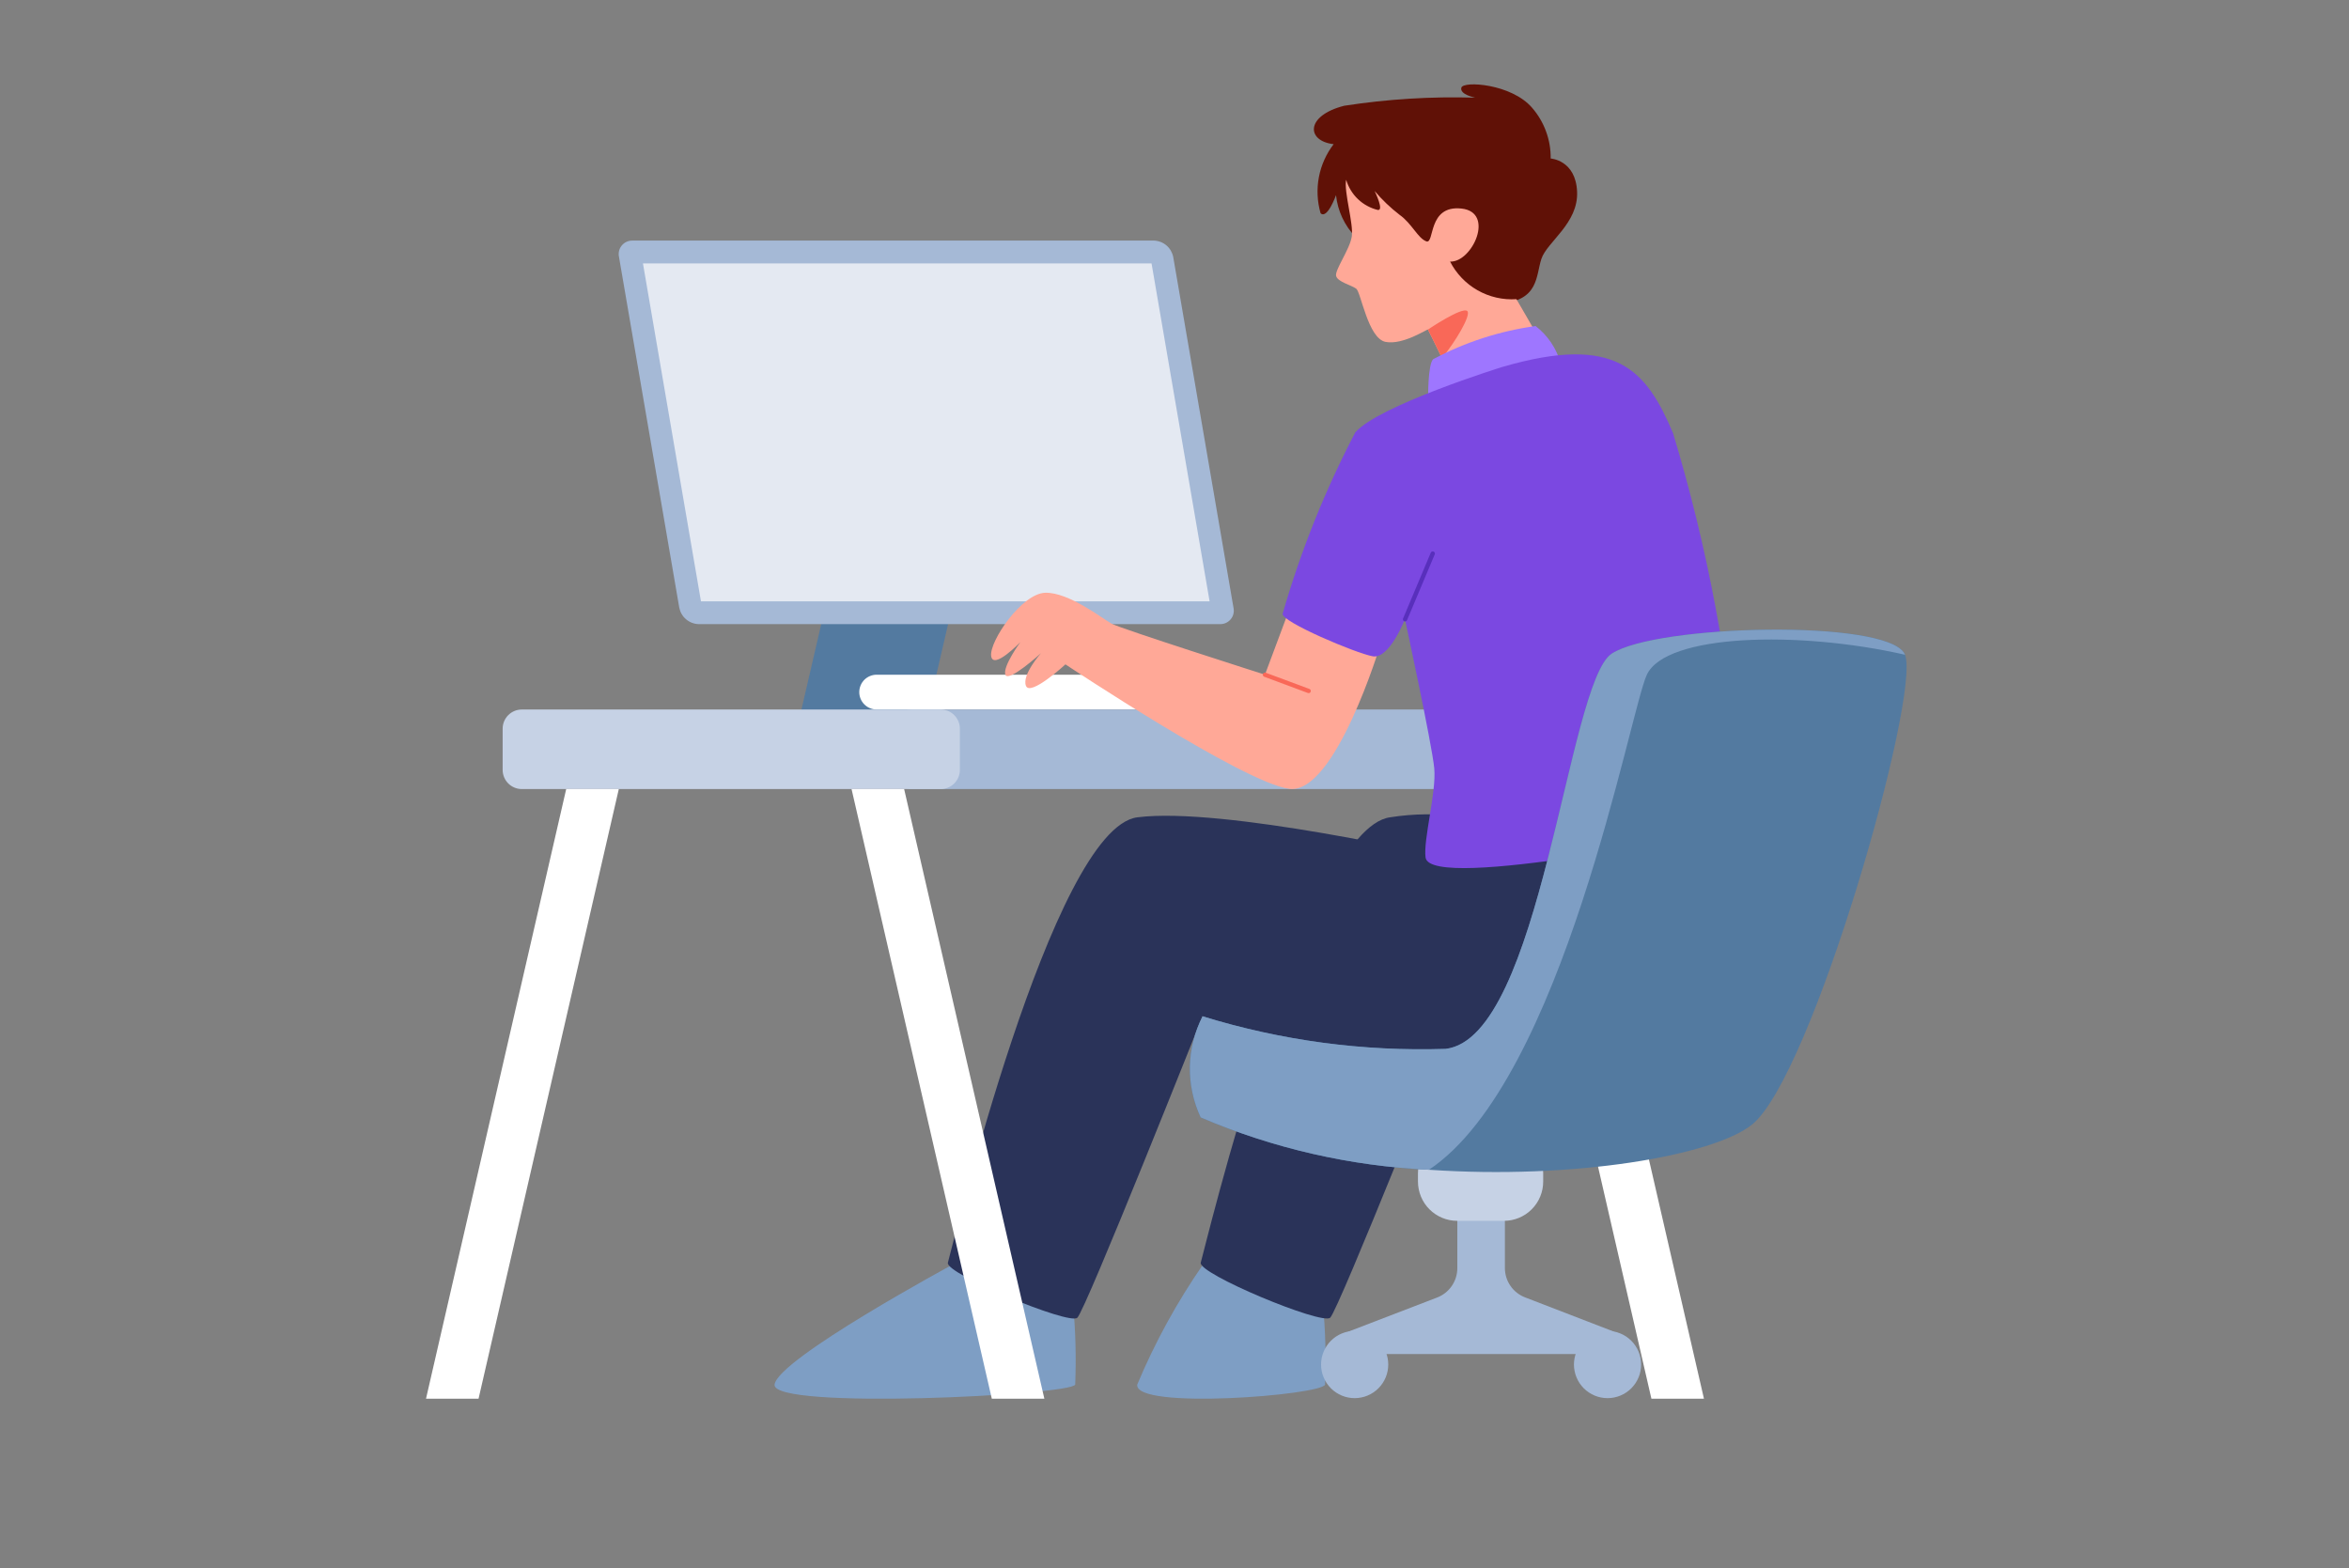 <svg xmlns="http://www.w3.org/2000/svg" xmlns:xlink="http://www.w3.org/1999/xlink" width="590" zoomAndPan="magnify" viewBox="0 0 442.5 295.5" height="394" preserveAspectRatio="xMidYMid meet" version="1.0"><rect x="0" y="0" width="442.5" height="295.5" fill="#808080" stroke="none"/><defs><clipPath id="3a56cdbde6"><path d="M 80.25 148 L 117 148 L 117 264 L 80.25 264 Z M 80.25 148 " clip-rule="nonzero"/></clipPath></defs><path fill="#ffffff" d="M 311.09 263.52 L 320.988 263.52 L 294.57 148.66 L 284.672 148.66 Z M 311.09 263.52 " fill-opacity="1" fill-rule="nonzero"/><path fill="#537aa0" d="M 180.367 109.961 L 156.465 109.961 L 149.98 137.977 L 173.875 137.977 Z M 180.367 109.961 " fill-opacity="1" fill-rule="nonzero"/><path fill="#ffffff" d="M 165.141 127.117 L 235.004 127.117 C 235.441 127.117 235.859 127.199 236.258 127.367 C 236.66 127.531 237.016 127.77 237.32 128.074 C 237.629 128.383 237.863 128.738 238.031 129.141 C 238.199 129.543 238.281 129.961 238.281 130.395 C 238.281 130.828 238.199 131.246 238.031 131.648 C 237.863 132.051 237.629 132.406 237.32 132.711 C 237.016 133.02 236.66 133.258 236.258 133.422 C 235.859 133.59 235.441 133.672 235.004 133.672 L 165.141 133.672 C 164.707 133.672 164.289 133.59 163.887 133.422 C 163.488 133.258 163.133 133.02 162.824 132.711 C 162.52 132.406 162.281 132.051 162.117 131.648 C 161.949 131.246 161.867 130.828 161.867 130.395 C 161.867 129.961 161.949 129.543 162.117 129.141 C 162.281 128.738 162.52 128.383 162.824 128.074 C 163.133 127.77 163.488 127.531 163.887 127.367 C 164.289 127.199 164.707 127.117 165.141 127.117 Z M 165.141 127.117 " fill-opacity="1" fill-rule="nonzero"/><path fill="#a5b9d6" d="M 229.801 117.586 L 131.59 117.586 C 131.156 117.57 130.738 117.484 130.336 117.328 C 129.934 117.172 129.566 116.953 129.238 116.672 C 128.906 116.391 128.633 116.066 128.414 115.691 C 128.195 115.32 128.047 114.918 127.961 114.496 L 116.609 48.426 C 116.566 48.234 116.547 48.043 116.547 47.852 C 116.547 47.656 116.57 47.465 116.617 47.277 C 116.66 47.086 116.727 46.906 116.812 46.73 C 116.902 46.559 117.008 46.395 117.129 46.246 C 117.254 46.098 117.391 45.965 117.547 45.844 C 117.699 45.727 117.867 45.629 118.043 45.551 C 118.219 45.469 118.402 45.41 118.594 45.375 C 118.785 45.336 118.977 45.32 119.172 45.328 L 217.391 45.328 C 217.824 45.344 218.242 45.43 218.645 45.586 C 219.047 45.742 219.414 45.961 219.742 46.242 C 220.07 46.523 220.344 46.852 220.562 47.227 C 220.777 47.602 220.93 48 221.012 48.426 L 232.363 114.496 C 232.406 114.684 232.426 114.875 232.422 115.07 C 232.422 115.262 232.398 115.453 232.352 115.641 C 232.309 115.832 232.242 116.012 232.156 116.184 C 232.066 116.359 231.961 116.52 231.84 116.668 C 231.715 116.816 231.578 116.949 231.422 117.066 C 231.27 117.184 231.102 117.285 230.926 117.363 C 230.75 117.441 230.566 117.5 230.379 117.539 C 230.188 117.574 229.996 117.59 229.801 117.586 Z M 229.801 117.586 " fill-opacity="1" fill-rule="nonzero"/><path fill="#e4e9f2" d="M 132.047 113.289 L 121.117 49.625 L 216.926 49.625 L 227.863 113.289 Z M 132.047 113.289 " fill-opacity="1" fill-rule="nonzero"/><path fill="#a5b9d6" d="M 171.879 133.672 L 292.32 133.672 C 292.633 133.672 292.945 133.703 293.25 133.766 C 293.559 133.824 293.859 133.918 294.148 134.035 C 294.438 134.156 294.715 134.305 294.973 134.477 C 295.234 134.652 295.477 134.852 295.699 135.074 C 295.918 135.297 296.117 135.535 296.293 135.797 C 296.465 136.059 296.613 136.336 296.734 136.625 C 296.852 136.914 296.945 137.215 297.004 137.523 C 297.066 137.828 297.098 138.141 297.098 138.453 L 297.098 143.879 C 297.098 144.191 297.066 144.504 297.004 144.809 C 296.945 145.117 296.852 145.418 296.734 145.707 C 296.613 145.996 296.465 146.273 296.293 146.535 C 296.117 146.797 295.918 147.035 295.699 147.258 C 295.477 147.48 295.234 147.68 294.973 147.855 C 294.715 148.027 294.438 148.176 294.148 148.297 C 293.859 148.414 293.559 148.508 293.25 148.566 C 292.945 148.629 292.633 148.66 292.32 148.66 L 171.879 148.66 C 171.566 148.66 171.258 148.629 170.949 148.566 C 170.641 148.508 170.344 148.414 170.051 148.297 C 169.762 148.176 169.488 148.027 169.227 147.855 C 168.965 147.68 168.723 147.48 168.504 147.258 C 168.281 147.035 168.082 146.797 167.91 146.535 C 167.734 146.273 167.586 145.996 167.469 145.707 C 167.348 145.418 167.258 145.117 167.195 144.809 C 167.133 144.504 167.102 144.191 167.102 143.879 L 167.102 138.453 C 167.102 138.141 167.133 137.828 167.195 137.523 C 167.258 137.215 167.348 136.914 167.469 136.625 C 167.586 136.336 167.734 136.059 167.91 135.797 C 168.082 135.535 168.281 135.297 168.504 135.074 C 168.723 134.852 168.965 134.652 169.227 134.477 C 169.488 134.305 169.762 134.156 170.051 134.035 C 170.344 133.918 170.641 133.824 170.949 133.766 C 171.258 133.703 171.566 133.672 171.879 133.672 Z M 171.879 133.672 " fill-opacity="1" fill-rule="nonzero"/><path fill="#c6d2e5" d="M 177.176 133.672 L 98.305 133.672 C 97.828 133.672 97.363 133.762 96.922 133.945 C 96.477 134.129 96.086 134.391 95.746 134.73 C 95.406 135.07 95.145 135.465 94.961 135.906 C 94.777 136.352 94.688 136.816 94.688 137.297 L 94.688 145.035 C 94.688 145.516 94.777 145.98 94.961 146.426 C 95.145 146.867 95.406 147.262 95.746 147.602 C 96.086 147.941 96.477 148.203 96.922 148.387 C 97.363 148.57 97.828 148.66 98.305 148.66 L 177.207 148.66 C 177.688 148.66 178.148 148.566 178.59 148.383 C 179.035 148.199 179.426 147.938 179.762 147.598 C 180.102 147.258 180.363 146.867 180.547 146.422 C 180.73 145.977 180.82 145.516 180.82 145.035 L 180.82 137.297 C 180.82 136.812 180.727 136.348 180.543 135.902 C 180.359 135.457 180.094 135.062 179.754 134.723 C 179.41 134.383 179.016 134.121 178.566 133.938 C 178.121 133.758 177.656 133.668 177.176 133.672 Z M 177.176 133.672 " fill-opacity="1" fill-rule="nonzero"/><path fill="#7e9ec4" d="M 226.66 238.188 C 221.723 245.309 217.582 252.863 214.23 260.855 C 213.602 265.68 248.984 262.855 249.617 260.855 C 249.824 255.738 249.684 250.633 249.195 245.531 Z M 226.66 238.188 " fill-opacity="1" fill-rule="nonzero"/><path fill="#7e9ec4" d="M 179.562 238.188 C 179.562 238.188 146.512 256.027 145.91 260.855 C 145.312 265.688 201.887 262.855 202.543 260.855 C 202.75 255.738 202.613 250.633 202.125 245.531 Z M 179.562 238.188 " fill-opacity="1" fill-rule="nonzero"/><path fill="#2a3359" d="M 271.488 161.379 C 271.488 161.379 230.293 151.93 214.258 153.984 C 198.219 156.039 179.195 235.836 178.562 237.883 C 177.93 239.93 201.363 249.691 202.938 248.27 C 204.516 246.848 226.52 191.453 226.52 191.453 C 242.609 197.684 259.27 201.195 276.504 201.992 C 302.465 202.625 310.797 188.305 310.156 178.387 C 309.48 171.242 308.012 164.262 305.746 157.453 Z M 271.488 161.379 " fill-opacity="1" fill-rule="nonzero"/><path fill="#2a3359" d="M 288.16 157.625 C 284.055 155.734 279.77 154.477 275.297 153.855 C 270.824 153.234 266.355 153.273 261.895 153.977 C 245.855 156.023 226.832 235.828 226.199 237.875 C 225.566 239.922 249 249.684 250.574 248.262 C 252.152 246.84 274.156 191.445 274.156 191.445 C 274.156 191.445 267.223 197.605 293.184 198.23 C 319.145 198.855 327.48 184.543 326.832 174.625 C 326.156 167.48 324.691 160.5 322.434 153.688 Z M 288.16 157.625 " fill-opacity="1" fill-rule="nonzero"/><path fill="#601106" d="M 255.367 44.652 C 254.328 43.586 253.492 42.375 252.859 41.023 C 252.227 39.668 251.832 38.25 251.676 36.766 C 251.676 36.766 250.035 41.383 248.77 40.176 C 248.449 39.07 248.262 37.945 248.211 36.793 C 248.156 35.645 248.234 34.504 248.449 33.375 C 248.664 32.242 249.004 31.152 249.477 30.105 C 249.945 29.055 250.531 28.074 251.23 27.16 C 246.094 26.586 245.832 21.812 253.219 19.922 C 261.402 18.66 269.633 18.152 277.906 18.402 C 277.906 18.402 274.918 17.828 275.289 16.512 C 275.66 15.199 284.719 15.773 288.602 20.293 C 289.754 21.617 290.633 23.105 291.238 24.754 C 291.844 26.402 292.137 28.105 292.113 29.863 C 292.113 29.863 296.824 30.129 297.09 36.109 C 297.352 42.09 291.434 45.559 290.367 48.762 C 289.301 51.969 289.941 56.668 282.504 57.191 C 276.191 56.988 270.137 55.641 264.332 53.148 Z M 255.367 44.652 " fill-opacity="1" fill-rule="nonzero"/><path fill="#ffa897" d="M 272.926 70.199 C 272.926 70.199 272.352 68.934 271.637 67.457 C 270.52 65.156 269.094 62.238 268.992 62.09 C 268.895 61.941 264.324 65.047 261.016 64.414 C 257.707 63.781 256.379 55.047 255.477 54.383 C 254.574 53.719 252.02 53.125 251.699 52.016 C 251.379 50.906 254.293 46.98 254.648 44.539 C 255 42.098 253.121 36.086 253.586 33.859 C 253.789 34.555 254.078 35.215 254.457 35.832 C 254.832 36.453 255.281 37.016 255.809 37.516 C 256.332 38.016 256.914 38.441 257.551 38.785 C 258.188 39.133 258.859 39.391 259.562 39.559 C 260.754 39.676 259.039 36.184 258.949 35.984 C 260.359 37.645 261.926 39.141 263.652 40.473 C 265.973 42.113 267.074 44.867 268.684 45.469 C 270.289 46.066 268.879 38.613 275.289 39.289 C 281.699 39.961 277.332 49.477 273.164 49.281 C 273.746 50.418 274.48 51.445 275.363 52.367 C 276.246 53.289 277.242 54.066 278.355 54.695 C 279.465 55.324 280.641 55.781 281.887 56.066 C 283.133 56.348 284.391 56.449 285.664 56.363 C 285.664 56.363 289.355 62.699 290.062 64.035 C 290.77 65.375 272.926 70.316 272.926 70.199 Z M 272.926 70.199 " fill-opacity="1" fill-rule="nonzero"/><path fill="#f96858" d="M 271.637 67.457 C 270.52 65.156 269.094 62.238 268.992 62.09 C 268.992 62.09 275.559 57.645 276.43 58.629 C 277.109 59.445 274.188 64.375 271.637 67.457 Z M 271.637 67.457 " fill-opacity="1" fill-rule="nonzero"/><path fill="#9e76ff" d="M 269.027 75.129 C 269.027 75.129 268.953 68.703 269.969 67.676 C 276.035 64.453 282.473 62.367 289.273 61.426 C 290.438 62.328 291.426 63.391 292.242 64.617 C 293.055 65.844 293.652 67.168 294.035 68.59 C 294.305 70.832 285.426 73.742 280.312 74.688 C 276.582 75.672 272.82 75.82 269.027 75.129 Z M 269.027 75.129 " fill-opacity="1" fill-rule="nonzero"/><path fill="#ffa897" d="M 242.895 114.781 L 238.289 127.109 C 238.289 127.109 211.137 118.445 209.406 117.504 C 207.676 116.559 201.387 111.578 196.93 111.676 C 192.473 111.773 186.344 120.863 186.711 123.59 C 187.082 126.32 192.219 120.969 192.219 120.969 C 192.219 120.969 188.863 125.531 189.387 127.109 C 189.914 128.684 196.094 123.066 196.094 123.066 C 196.094 123.066 192.473 127.109 193.262 129.203 C 194.051 131.297 200.707 125.168 200.707 125.168 C 200.707 125.168 234.25 147.516 242.895 148.617 C 251.535 149.719 260.055 121.391 260.055 121.391 Z M 242.895 114.781 " fill-opacity="1" fill-rule="nonzero"/><path fill="#7b48e1" d="M 282.98 69.141 C 282.98 69.141 259.703 76.379 255.305 81.465 C 249.594 92.391 245.035 103.773 241.621 115.621 C 241.309 117.117 255.461 123.098 258.602 123.648 C 261.746 124.199 264.66 116.641 264.66 116.641 C 264.66 116.641 269.766 140.254 270.184 144.766 C 270.602 149.277 268.09 158.199 268.543 161.551 C 268.992 164.902 283.43 163.441 296.316 161.551 C 309.203 159.66 327.352 157.879 327.555 147.699 C 325.812 125.227 321.684 103.203 315.172 81.629 C 310.141 69.766 304.582 62.836 282.98 69.141 Z M 282.98 69.141 " fill-opacity="1" fill-rule="nonzero"/><path stroke-linecap="round" transform="matrix(8.208, 0, 0, 8.217, 80.25, 15.896)" fill="none" stroke-linejoin="round" d="M 22.47 12.265 L 23.105 10.758 " stroke="#582fbc" stroke-width="0.099" stroke-opacity="1" stroke-miterlimit="4"/><path stroke-linecap="round" transform="matrix(8.208, 0, 0, 8.217, 80.25, 15.896)" fill="none" stroke-linejoin="round" d="M 19.255 13.536 L 20.257 13.908 " stroke="#f96858" stroke-width="0.099" stroke-opacity="1" stroke-miterlimit="4"/><path fill="#a5b9d6" d="M 261.516 257.078 C 261.516 257.492 261.477 257.906 261.395 258.312 C 261.312 258.723 261.195 259.117 261.035 259.5 C 260.875 259.887 260.68 260.25 260.449 260.598 C 260.219 260.941 259.957 261.262 259.664 261.559 C 259.371 261.852 259.051 262.113 258.703 262.344 C 258.359 262.574 257.992 262.77 257.609 262.93 C 257.227 263.09 256.832 263.211 256.422 263.289 C 256.016 263.371 255.605 263.414 255.188 263.414 C 254.773 263.414 254.359 263.371 253.953 263.289 C 253.547 263.211 253.152 263.09 252.766 262.93 C 252.383 262.77 252.02 262.574 251.672 262.344 C 251.328 262.113 251.008 261.852 250.715 261.559 C 250.418 261.262 250.156 260.941 249.926 260.598 C 249.695 260.25 249.5 259.887 249.344 259.5 C 249.184 259.117 249.062 258.723 248.98 258.312 C 248.902 257.906 248.859 257.492 248.859 257.078 C 248.859 256.66 248.902 256.25 248.98 255.84 C 249.062 255.434 249.184 255.039 249.344 254.652 C 249.5 254.27 249.695 253.902 249.926 253.559 C 250.156 253.211 250.418 252.891 250.715 252.598 C 251.008 252.305 251.328 252.043 251.672 251.809 C 252.02 251.578 252.383 251.383 252.766 251.227 C 253.152 251.066 253.547 250.945 253.953 250.863 C 254.359 250.781 254.773 250.742 255.188 250.742 C 255.605 250.742 256.016 250.781 256.422 250.863 C 256.832 250.945 257.227 251.066 257.609 251.227 C 257.992 251.383 258.359 251.578 258.703 251.809 C 259.051 252.043 259.371 252.305 259.664 252.598 C 259.957 252.891 260.219 253.211 260.449 253.559 C 260.68 253.902 260.875 254.27 261.035 254.652 C 261.195 255.039 261.312 255.434 261.395 255.84 C 261.477 256.25 261.516 256.66 261.516 257.078 Z M 261.516 257.078 " fill-opacity="1" fill-rule="nonzero"/><path fill="#a5b9d6" d="M 309.152 257.078 C 309.152 257.492 309.113 257.906 309.031 258.312 C 308.953 258.723 308.832 259.117 308.672 259.5 C 308.512 259.887 308.316 260.25 308.086 260.598 C 307.855 260.941 307.594 261.262 307.301 261.559 C 307.008 261.852 306.688 262.113 306.34 262.344 C 305.996 262.574 305.633 262.77 305.246 262.93 C 304.863 263.09 304.469 263.211 304.059 263.289 C 303.652 263.371 303.242 263.414 302.824 263.414 C 302.41 263.414 302 263.371 301.59 263.289 C 301.184 263.211 300.789 263.09 300.402 262.93 C 300.02 262.77 299.656 262.574 299.309 262.344 C 298.965 262.113 298.645 261.852 298.352 261.559 C 298.059 261.262 297.797 260.941 297.562 260.598 C 297.332 260.25 297.137 259.887 296.98 259.5 C 296.82 259.117 296.699 258.723 296.621 258.312 C 296.539 257.906 296.496 257.492 296.496 257.078 C 296.496 256.66 296.539 256.25 296.621 255.84 C 296.699 255.434 296.82 255.039 296.98 254.652 C 297.137 254.27 297.332 253.902 297.562 253.559 C 297.797 253.211 298.059 252.891 298.352 252.598 C 298.645 252.305 298.965 252.043 299.309 251.809 C 299.656 251.578 300.02 251.383 300.402 251.227 C 300.789 251.066 301.184 250.945 301.59 250.863 C 302 250.781 302.41 250.742 302.824 250.742 C 303.242 250.742 303.652 250.781 304.059 250.863 C 304.469 250.945 304.863 251.066 305.246 251.227 C 305.633 251.383 305.996 251.578 306.34 251.809 C 306.688 252.043 307.008 252.305 307.301 252.598 C 307.594 252.891 307.855 253.211 308.086 253.559 C 308.316 253.902 308.512 254.27 308.672 254.652 C 308.832 255.039 308.953 255.434 309.031 255.84 C 309.113 256.25 309.152 256.66 309.152 257.078 Z M 309.152 257.078 " fill-opacity="1" fill-rule="nonzero"/><path fill="#a5b9d6" d="M 304.047 250.891 L 299.766 255.105 L 258.25 255.105 L 253.973 250.891 L 270.734 244.449 C 271.293 244.234 271.805 243.941 272.273 243.57 C 272.746 243.199 273.148 242.766 273.488 242.273 C 273.824 241.777 274.082 241.246 274.262 240.676 C 274.438 240.102 274.527 239.516 274.527 238.918 L 274.527 226.125 L 283.488 226.125 L 283.488 238.895 C 283.488 239.492 283.578 240.078 283.754 240.652 C 283.93 241.223 284.191 241.758 284.531 242.25 C 284.867 242.746 285.273 243.176 285.742 243.547 C 286.215 243.918 286.73 244.211 287.289 244.426 Z M 304.047 250.891 " fill-opacity="1" fill-rule="nonzero"/><path fill="#c6d2e5" d="M 274.5 213.637 L 283.316 213.637 C 283.801 213.637 284.281 213.684 284.758 213.777 C 285.234 213.875 285.695 214.012 286.145 214.199 C 286.59 214.387 287.016 214.613 287.422 214.883 C 287.824 215.152 288.195 215.457 288.539 215.801 C 288.883 216.145 289.188 216.52 289.457 216.922 C 289.727 217.328 289.953 217.754 290.141 218.203 C 290.328 218.648 290.465 219.113 290.562 219.59 C 290.656 220.066 290.703 220.547 290.703 221.031 L 290.703 222.609 C 290.703 223.094 290.656 223.574 290.562 224.051 C 290.465 224.527 290.328 224.988 290.141 225.438 C 289.957 225.887 289.727 226.312 289.457 226.719 C 289.188 227.121 288.883 227.496 288.539 227.836 C 288.195 228.18 287.824 228.488 287.422 228.758 C 287.016 229.027 286.59 229.254 286.145 229.441 C 285.695 229.625 285.234 229.766 284.758 229.863 C 284.281 229.957 283.801 230.004 283.316 230.004 L 274.5 230.004 C 274.016 230.004 273.535 229.957 273.059 229.863 C 272.586 229.766 272.121 229.625 271.676 229.441 C 271.227 229.254 270.801 229.027 270.398 228.758 C 269.992 228.488 269.621 228.18 269.277 227.836 C 268.934 227.496 268.629 227.121 268.359 226.719 C 268.09 226.312 267.863 225.887 267.676 225.438 C 267.492 224.988 267.352 224.527 267.258 224.051 C 267.16 223.574 267.113 223.094 267.113 222.609 L 267.113 221.031 C 267.113 220.547 267.16 220.066 267.258 219.59 C 267.352 219.113 267.492 218.648 267.676 218.203 C 267.863 217.754 268.09 217.328 268.359 216.922 C 268.629 216.52 268.934 216.145 269.277 215.801 C 269.621 215.457 269.992 215.152 270.398 214.883 C 270.801 214.613 271.227 214.387 271.676 214.199 C 272.121 214.012 272.586 213.875 273.059 213.777 C 273.535 213.684 274.016 213.637 274.5 213.637 Z M 274.5 213.637 " fill-opacity="1" fill-rule="nonzero"/><path fill="#537aa0" d="M 330.008 211.902 C 322.621 217.77 296.359 222.254 269.191 220.383 C 261.785 220.039 254.473 219.035 247.246 217.379 C 240.02 215.723 233 213.438 226.184 210.523 C 225.484 209.027 224.965 207.473 224.621 205.855 C 224.277 204.242 224.121 202.609 224.152 200.957 C 224.184 199.305 224.402 197.68 224.805 196.078 C 225.211 194.48 225.789 192.945 226.543 191.477 C 241.457 196.062 256.707 198.105 272.301 197.613 C 290.359 195.566 295.281 128.668 303.59 123.164 C 311.895 117.66 355.297 116.59 358.777 123.164 C 358.82 123.238 358.855 123.312 358.883 123.395 C 361.773 131.281 341.359 202.871 330.008 211.902 Z M 330.008 211.902 " fill-opacity="1" fill-rule="nonzero"/><path fill="#7e9ec4" d="M 358.883 123.359 C 338.758 118.77 313.816 119.434 310.23 127.117 C 307.02 133.977 294.551 203.441 269.191 220.383 C 261.785 220.039 254.473 219.035 247.246 217.379 C 240.02 215.723 233 213.438 226.184 210.523 C 225.484 209.027 224.965 207.473 224.621 205.855 C 224.277 204.242 224.121 202.609 224.152 200.957 C 224.184 199.305 224.402 197.68 224.805 196.078 C 225.211 194.48 225.789 192.945 226.543 191.477 C 241.457 196.062 256.707 198.105 272.301 197.613 C 290.359 195.566 295.281 128.668 303.59 123.164 C 311.895 117.66 355.297 116.59 358.777 123.164 C 358.82 123.227 358.855 123.293 358.883 123.359 Z M 358.883 123.359 " fill-opacity="1" fill-rule="nonzero"/><g clip-path="url(#3a56cdbde6)"><path fill="#ffffff" d="M 90.148 263.52 L 80.25 263.52 L 106.66 148.66 L 116.57 148.66 Z M 90.148 263.52 " fill-opacity="1" fill-rule="nonzero"/></g><path fill="#ffffff" d="M 186.836 263.52 L 196.734 263.52 L 170.32 148.66 L 160.414 148.66 Z M 186.836 263.52 " fill-opacity="1" fill-rule="nonzero"/></svg>